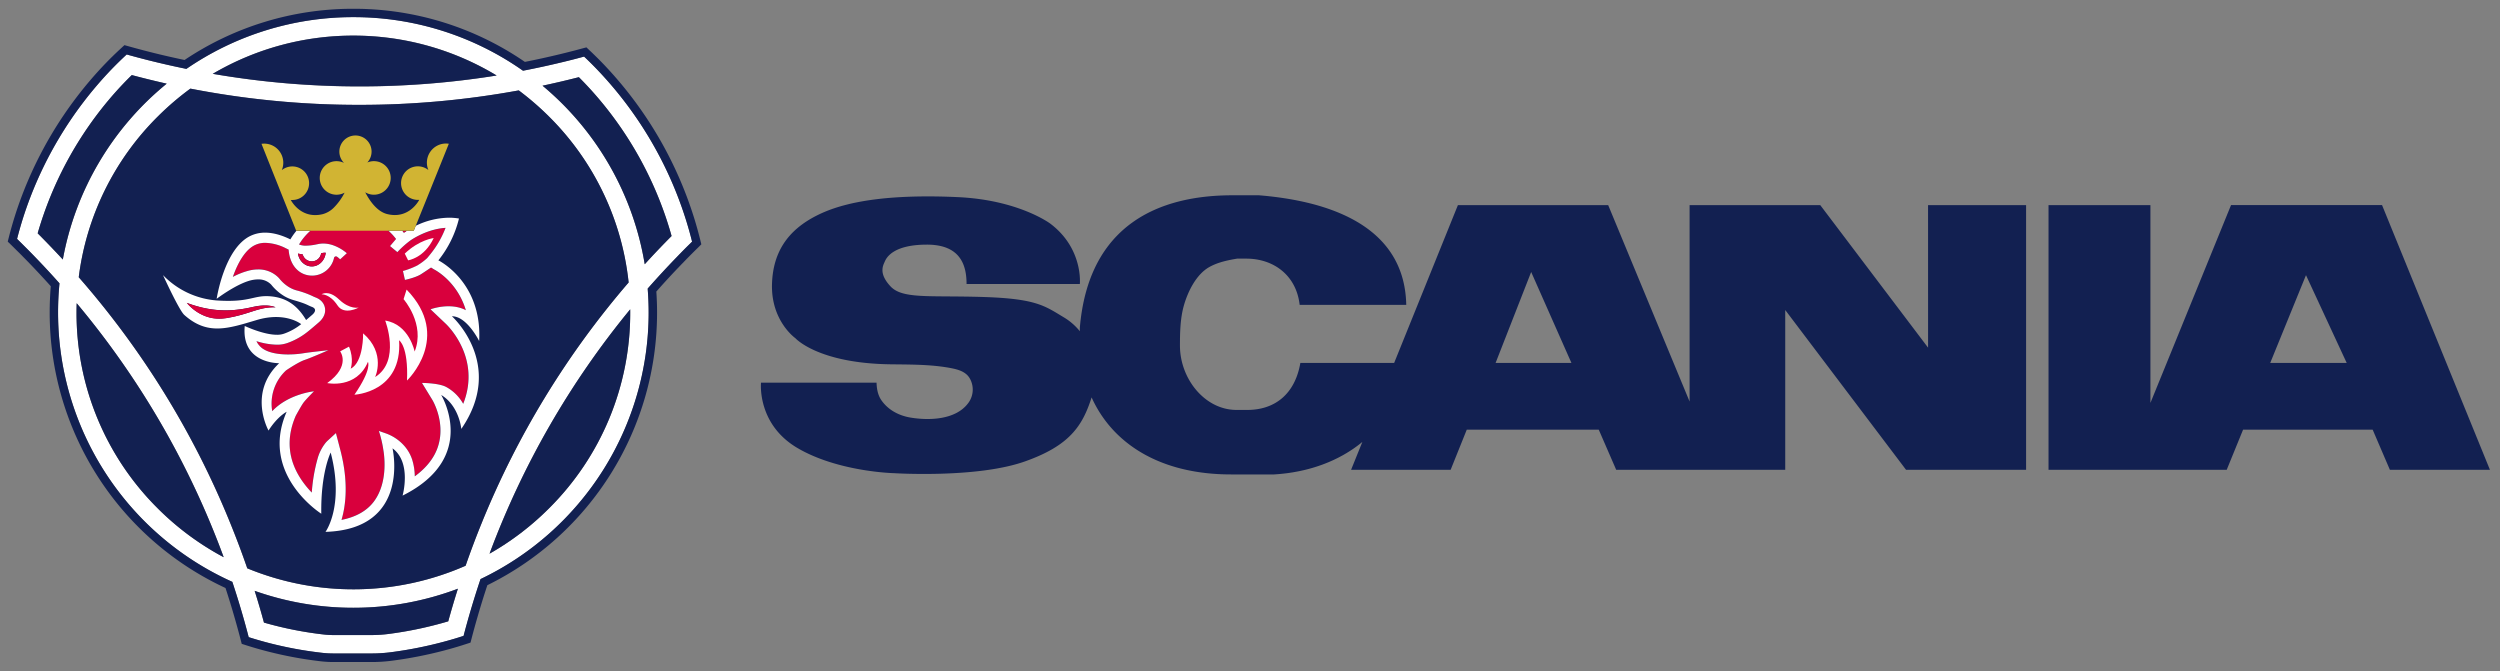 <svg id="Layer_2" data-name="Layer 2" xmlns="http://www.w3.org/2000/svg" width="1490" height="400" viewBox="0 0 1490 400"><rect x="0" y="0" width="1490" height="400" fill="#808080" stroke="none"/><title>Scania Australia</title><path d="M409.13,131.92a228.6,228.6,0,0,0-52-89.22q-4.38-4.62-9-9c-4.24,1.15-8.49,2.23-12.76,3.27q-11.76,2.85-23.64,5.15a176,176,0,0,0-200.64-1.09Q99.6,38.73,88.21,35.85c-4.24-1.08-8.47-2.2-12.69-3.39q-4.67,4.31-9.08,8.87A228.49,228.49,0,0,0,13.58,130.4q-1.87,5.94-3.41,12,2.31,2.27,4.61,4.56h0q2.28,2.27,4.51,4.56,8.33,8.53,16.17,17.36-.84,8.56-.85,17.36A176,176,0,0,0,138.47,346.81q3.34,10.06,6.26,20.22,1.83,6.35,3.49,12.74,6.08,1.94,12.28,3.54a229.62,229.62,0,0,0,31.74,5.83,59.31,59.31,0,0,0,6.66.35h22.55a89.2,89.2,0,0,0,11.44-.73A241.63,241.63,0,0,0,264,382.65q6.24-1.66,12.33-3.64,1.68-6.45,3.53-12.85,3.06-10.57,6.57-21A176,176,0,0,0,386.61,186.23q0-7.17-.58-14.2,8.37-9.56,17.3-18.78c2-2.11,4.09-4.22,6.17-6.3h0l3-2.95C411.49,139.94,410.36,135.92,409.13,131.92ZM277.47,337.18a166.15,166.15,0,0,1-130.12,1.54q-4.6-13.41-10-26.62A517.9,517.9,0,0,0,46.93,165.23a163.79,163.79,0,0,1,47-95.67,168.66,168.66,0,0,1,19.54-16.74A524.34,524.34,0,0,0,214.12,62.5a525.21,525.21,0,0,0,95.06-8.62,169.29,169.29,0,0,1,18.1,15.68,163.71,163.71,0,0,1,47.36,98.79A517.71,517.71,0,0,0,286.9,312.1Q281.84,324.55,277.47,337.18ZM210.61,21.23A164,164,0,0,1,296,45a515,515,0,0,1-81.83,6.55A513.91,513.91,0,0,1,126.8,44,164,164,0,0,1,210.61,21.23ZM23,139.6h0l-.43-.43-.11-.11a217.16,217.16,0,0,1,45.64-83.3q5.09-5.76,10.46-11,10.35,2.77,20.81,5.12a175.82,175.82,0,0,0-61.92,104.8Q30.37,147,23,139.6ZM93.93,302.91A164,164,0,0,1,45.61,186.23c0-1.84,0-3.67.1-5.51A508.84,508.84,0,0,1,133.32,332.1,165.87,165.87,0,0,1,93.93,302.91Zm173.25,67.4a228.35,228.35,0,0,1-35.7,7.54,78.38,78.38,0,0,1-10,.64H198.9a48.35,48.35,0,0,1-5.45-.28,218.35,218.35,0,0,1-36.13-7.15q-2.59-9.49-5.55-18.92a176.61,176.61,0,0,0,121.16-1.27Q269.86,360.54,267.18,370.31ZM375.61,186.23a164,164,0,0,1-48.33,116.68A166.08,166.08,0,0,1,291.76,330a508.6,508.6,0,0,1,83.82-145.63C375.59,185,375.61,185.6,375.61,186.23Zm8.65-28.74A175.77,175.77,0,0,0,323.32,51.07Q334.2,48.76,345,46q4.71,4.69,9.19,9.77a217.08,217.08,0,0,1,46.09,84.91Q392,148.94,384.26,157.49Z" fill="#fff"/><path d="M45.61,186.23A164,164,0,0,0,93.93,302.91a165.87,165.87,0,0,0,39.39,29.19A508.84,508.84,0,0,0,45.71,180.72C45.65,182.56,45.61,184.39,45.61,186.23Z" fill="#122051"/><path d="M210.61,362.23a175.57,175.57,0,0,1-58.84-10.09q3,9.42,5.55,18.92a218.35,218.35,0,0,0,36.13,7.15,48.35,48.35,0,0,0,5.45.28h22.55a78.38,78.38,0,0,0,10-.64,228.35,228.35,0,0,0,35.7-7.54q2.67-9.76,5.75-19.44A175.79,175.79,0,0,1,210.61,362.23Z" fill="#122051"/><path d="M23,139.6h0q7.38,7.41,14.44,15.06A175.82,175.82,0,0,1,99.36,49.86q-10.45-2.36-20.81-5.12-5.37,5.26-10.46,11a217.16,217.16,0,0,0-45.64,83.3l.11.11Z" fill="#122051"/><path d="M384.26,157.49q7.78-8.56,16-16.82a217.08,217.08,0,0,0-46.09-84.91Q349.68,50.68,345,46q-10.77,2.77-21.64,5.08A175.77,175.77,0,0,1,384.26,157.49Z" fill="#122051"/><path d="M296,45A165.41,165.41,0,0,0,126.8,44a513.91,513.91,0,0,0,87.32,7.47A515,515,0,0,0,296,45Z" fill="#122051"/><path d="M309.18,53.88a525.21,525.21,0,0,1-95.06,8.62,524.34,524.34,0,0,1-100.65-9.68A168.66,168.66,0,0,0,93.93,69.56a163.79,163.79,0,0,0-47,95.67A517.9,517.9,0,0,1,137.39,312.1q5.36,13.22,10,26.62a166.15,166.15,0,0,0,130.12-1.54q4.38-12.63,9.43-25.08a517.71,517.71,0,0,1,87.74-143.75,163.71,163.71,0,0,0-47.36-98.79A169.29,169.29,0,0,0,309.18,53.88Z" fill="#122051"/><path d="M327.28,302.91a164,164,0,0,0,48.33-116.68c0-.63,0-1.25,0-1.88A508.6,508.6,0,0,0,291.76,330,166.08,166.08,0,0,0,327.28,302.91Z" fill="#122051"/><path d="M210.61,10.23a175.2,175.2,0,0,1,101.1,31.93q11.87-2.29,23.64-5.15c4.27-1,8.52-2.12,12.76-3.27q4.62,4.34,9,9a228.6,228.6,0,0,1,52,89.22c1.23,4,2.36,8,3.36,12.08l-3,2.95h0q-3.12,3.12-6.17,6.3Q394.41,162.48,386,172q.57,7,.58,14.2A176,176,0,0,1,286.38,345.12q-3.51,10.45-6.57,21-1.85,6.4-3.54,12.85-6.07,2-12.32,3.64a241.63,241.63,0,0,1-31.06,6.11,89.2,89.2,0,0,1-11.44.73H198.9a59.31,59.31,0,0,1-6.66-.35,229.62,229.62,0,0,1-31.74-5.83q-6.21-1.6-12.29-3.54-1.65-6.39-3.48-12.74-2.92-10.15-6.26-20.22A176,176,0,0,1,34.61,186.23q0-8.79.85-17.36-7.84-8.82-16.17-17.36-2.23-2.3-4.51-4.56h0q-2.29-2.3-4.61-4.56,1.55-6,3.41-12A228.49,228.49,0,0,1,66.44,41.33q4.41-4.57,9.08-8.87c4.22,1.19,8.45,2.31,12.69,3.39q11.39,2.86,22.86,5.22a175.17,175.17,0,0,1,99.54-30.84m0-5A180,180,0,0,0,110,35.75c-6.82-1.43-13.73-3-20.57-4.75-4.25-1.07-8.47-2.2-12.57-3.35l-2.69-.75-2.05,1.89c-3.26,3-6.39,6.06-9.29,9.07a233,233,0,0,0-54,91c-1.24,4-2.42,8.07-3.49,12.27L4.61,144l2.07,2c1.52,1.48,3,3,4.46,4.41l.11.1c1.44,1.45,2.95,3,4.46,4.52,4.88,5,9.77,10.23,14.57,15.58-.45,5.22-.67,10.47-.67,15.65A181,181,0,0,0,134.4,350.45c1.94,5.92,3.8,11.95,5.52,18,1.22,4.23,2.38,8.47,3.46,12.62l.69,2.67,2.63.83c4.16,1.33,8.39,2.55,12.55,3.62a234.53,234.53,0,0,0,32.43,6,65.64,65.64,0,0,0,7.22.38h22.55a93.94,93.94,0,0,0,12.08-.77,248.19,248.19,0,0,0,31.71-6.24c4.25-1.13,8.48-2.38,12.58-3.72l2.6-.84.69-2.65c1.1-4.21,2.28-8.49,3.51-12.73,1.84-6.37,3.8-12.7,5.84-18.84A181,181,0,0,0,391.61,186.23c0-4.11-.15-8.29-.43-12.47,5.08-5.76,10.37-11.48,15.74-17,2.33-2.41,4.27-4.39,6.12-6.24l2.33-2.3.63-.61,2-2-.69-2.77c-1-4-2.14-8.16-3.43-12.35a233.1,233.1,0,0,0-53.18-91.19c-3-3.18-6.11-6.27-9.2-9.17l-2-1.9-2.7.72c-4.12,1.12-8.37,2.21-12.63,3.24-7.07,1.72-14.24,3.3-21.34,4.7A179.9,179.9,0,0,0,210.61,5.23Z" fill="#122051"/><path d="M256.56,184.34l8.92,8.47c1,.92,21.46,20.36,10.56,47.87a25.69,25.69,0,0,0-10.2-10.08c-4.52-2.38-14.38-2.38-14.38-2.38l6.23,10.19c.08.13,7.64,12.73,3.63,26.69-2,7.09-6.78,13.39-14.14,18.8a34.66,34.66,0,0,0-1.63-10.2,23.65,23.65,0,0,0-4-7.24,26.52,26.52,0,0,0-12-8.3l-3.78-1.33a68.52,68.52,0,0,1,2.7,11.52c0,.18,3.64,18.47-5.86,30.81-4.21,5.46-10.61,9-19.11,10.7,2.57-8.64,4.3-22.55-.71-41.75l-2.61-10-4.58,4.2a16.08,16.08,0,0,0-1.43,1.43,26.18,26.18,0,0,0-5,9.9,100,100,0,0,0-3.38,19.92,55.74,55.74,0,0,1-5.89-7.18c-8.32-12.13-9.54-25.13-3.63-38.63,0,0,3.15-5.75,4.42-7.54,1.4-2,6.42-7,6.42-7s-15.27,1.54-24.89,11.84a26.93,26.93,0,0,1,8.23-24.28s7.28-5,11.23-6.29c3.58-1.17,14-5.75,14-5.75s-11.28,1.2-14.79,1.79c-6.67,1.13-21.08,1.81-26.4-4.62a10.07,10.07,0,0,1-1.67-2.57A43.05,43.05,0,0,0,165,205.44a18,18,0,0,0,6.69-1.15,41,41,0,0,0,11.86-6.73c1.84-1.46,3.93-3.25,6.46-5.44,1.17-1,4.38-4.07,3.69-8.45-.27-1.69-1.36-4.77-5.65-6.41a18,18,0,0,1-1.7-.75,53.12,53.12,0,0,0-9.75-3.48,18,18,0,0,1-4.08-1.74,21.92,21.92,0,0,1-5.8-5c-.27-.33-.5-.59-.76-.86l0,0a16.72,16.72,0,0,0-12.1-4.85,23.39,23.39,0,0,0-4.89.54,42.9,42.9,0,0,0-10.19,3.91h0c3.53-10,8.13-16.6,13.28-19a13.92,13.92,0,0,1,6.08-1.29A28.66,28.66,0,0,1,170.43,148l1.59.78c.72,9.89,6.69,15.5,14.06,15.5a13.42,13.42,0,0,0,13-10.56,1.15,1.15,0,0,1,1.79-.71,12.75,12.75,0,0,1,1.85,1.57l4-3.66a25.85,25.85,0,0,0-8-4.68,18.43,18.43,0,0,0-5.57-1.09,15,15,0,0,0-3.37.28l-.81.16a32.49,32.49,0,0,1-7.23.83,10.71,10.71,0,0,1-3.48-.69l-.05,0,0,0a34.9,34.9,0,0,1,55.66-5.84h0l.09.09c.64.71,1.29,1.48,1.93,2.31l.07.1.08.1-3.59,4.22,4.37,3.61a58.21,58.21,0,0,1,7.52-6.78c.1-.07,9.53-6.94,21.19-7.68a57.46,57.46,0,0,1-8.94,15.55l-2,2.45a34.87,34.87,0,0,1-6,4.46,48.1,48.1,0,0,1-8.45,3.24l1.19,5.33s5.92-1.23,9.27-3.21c1.62-1,6.29-4.17,6.29-4.17l1.74,1.09c.71.35,13.83,7.14,19,24.33C268.29,180,256.56,184.34,256.56,184.34Z" fill="#d9003d"/><path d="M185.85,158.75c4.3,0,7.84-3.57,8.3-8.16a9.35,9.35,0,0,0-2.53.26l-.19,0a5.62,5.62,0,0,1-11,.72,26.46,26.46,0,0,1-2.79-.51C178.27,155.44,181.7,158.75,185.85,158.75Z" fill="none"/><path d="M150.75,183c-9.11,2.08-21.95,4.17-39.4-2.42,0,0,8.67,11.42,23.16,9.11s19.31-6.8,29.74-6.47C164.25,183.19,159.86,180.88,150.75,183Z" fill="none"/><path d="M240.76,138.69l-.93-1.16c.28.35.57.7.84,1.06Z" fill="none"/><path d="M285.58,203.25c1.93-35.3-24.31-48.08-24.31-48.08a63.73,63.73,0,0,0,12.28-24.93,36.16,36.16,0,0,0-6-.49,46.4,46.4,0,0,0-19.78,4.84l-1.19,2.94h-4.12c-1.11.71-1.72,1.16-1.72,1.16l-.09-.1c-.27-.36-.56-.71-.84-1.06h-8.28c.81.73,1.6,1.5,2.35,2.31h0l.09.09c.64.71,1.29,1.48,1.93,2.31l.07.1.08.1-3.59,4.22,4.37,3.61a58.21,58.21,0,0,1,7.52-6.78c.1-.07,9.53-6.94,21.19-7.68a57.46,57.46,0,0,1-8.94,15.55l-2,2.45a34.87,34.87,0,0,1-6,4.46,48.1,48.1,0,0,1-8.45,3.24l1.19,5.33s5.92-1.23,9.27-3.21c1.62-1,6.29-4.17,6.29-4.17l1.74,1.09c.71.35,13.83,7.14,19,24.33-9.32-4.93-21.05-.54-21.05-.54l8.92,8.47c1,.92,21.46,20.36,10.56,47.87a25.69,25.69,0,0,0-10.2-10.08c-4.52-2.38-14.38-2.38-14.38-2.38l6.23,10.19c.08.13,7.64,12.73,3.63,26.69-2,7.09-6.78,13.39-14.14,18.8a34.66,34.66,0,0,0-1.63-10.2,23.65,23.65,0,0,0-4-7.24,26.52,26.52,0,0,0-12-8.3l-3.78-1.33a68.52,68.52,0,0,1,2.7,11.52c0,.18,3.64,18.47-5.86,30.81-4.21,5.46-10.61,9-19.11,10.7,2.57-8.64,4.3-22.55-.71-41.75l-2.61-10-4.58,4.2a16.08,16.08,0,0,0-1.43,1.43,26.18,26.18,0,0,0-5,9.9,100,100,0,0,0-3.38,19.92,55.74,55.74,0,0,1-5.89-7.18c-8.32-12.13-9.54-25.13-3.63-38.63,0,0,3.15-5.75,4.42-7.54,1.4-2,6.42-7,6.42-7s-15.27,1.54-24.89,11.84a26.93,26.93,0,0,1,8.23-24.28s7.28-5,11.23-6.29c3.58-1.17,14-5.75,14-5.75s-11.28,1.2-14.79,1.79c-6.67,1.13-21.08,1.81-26.4-4.62a10.07,10.07,0,0,1-1.67-2.57A43.05,43.05,0,0,0,165,205.44a18,18,0,0,0,6.69-1.15,41,41,0,0,0,11.86-6.73c1.84-1.46,3.93-3.25,6.46-5.44,1.17-1,4.38-4.07,3.69-8.45-.27-1.69-1.36-4.77-5.65-6.41a18,18,0,0,1-1.7-.75,53.12,53.12,0,0,0-9.75-3.48,18,18,0,0,1-4.08-1.74,21.92,21.92,0,0,1-5.8-5c-.27-.33-.5-.59-.76-.86l0,0a16.72,16.72,0,0,0-12.1-4.85,23.39,23.39,0,0,0-4.89.54,42.9,42.9,0,0,0-10.19,3.91h0c3.53-10,8.13-16.6,13.28-19a13.92,13.92,0,0,1,6.08-1.29A28.66,28.66,0,0,1,170.43,148l1.59.78c.72,9.89,6.69,15.5,14.06,15.5a13.42,13.42,0,0,0,13-10.56,1.15,1.15,0,0,1,1.79-.71,12.75,12.75,0,0,1,1.85,1.57l4-3.66a25.85,25.85,0,0,0-8-4.68,18.43,18.43,0,0,0-5.57-1.09,15,15,0,0,0-3.37.28l-.81.16a32.49,32.49,0,0,1-7.23.83,10.71,10.71,0,0,1-3.48-.69l-.05,0,0,0a34.71,34.71,0,0,1,6.74-8.15h-8.3a41.23,41.23,0,0,0-3.6,5.08c-4.45-2.19-9.73-4-15-4a20,20,0,0,0-8.64,1.86c-15.8,7.46-20.28,37.57-20.28,37.57,3.66-2.73,13.55-9.55,21-11.16a17.78,17.78,0,0,1,3.63-.4,10.36,10.36,0,0,1,7.9,3.14,29.46,29.46,0,0,0,7.79,6.84,24,24,0,0,0,5.44,2.33c8.22,2.36,7.95,2.91,11,4.06,4.1,1.57.25,4.67.25,4.67-1.4,1.21-2.61,2.25-3.7,3.17-4.93-8.27-11.3-13.35-21.42-14.15s-11.72,3.83-31.86,2.48a49.67,49.67,0,0,1-32-15.1s9.58,21,12.71,23.76c13.83,12.31,26,8.12,43.14,3s26.43,2.41,26.5,2.46a34.85,34.85,0,0,1-10,5.6,12.14,12.14,0,0,1-4.48.73c-8.16,0-19.16-5.24-19.16-5.24-2.08,21.71,18.64,22.18,20.42,22.18h.12c-18.91,17.75-6.37,40.14-6.37,40.14,5.41-8.49,10.81-11.19,10.81-11.19-16.4,37.43,20.64,60.77,20.64,60.77-.38-24.69,5.6-36.46,5.6-36.46,8.29,31.83-3.09,47.27-3.09,47.27,51.13-1.55,39.94-49.78,39.94-49.78,11.58,8.49,6,28.17,6,28.17,45.73-22.77,23-60,23-60,10.81,6.56,12,20.26,12,20.26,26.44-38.39-5.59-67.14-5.59-67.14C278.25,188.4,285.58,203.25,285.58,203.25ZM180.4,151.61a5.62,5.62,0,0,0,11-.72l.19,0a9.35,9.35,0,0,1,2.53-.26c-.46,4.59-4,8.16-8.3,8.16-4.15,0-7.58-3.31-8.24-7.65A26.46,26.46,0,0,0,180.4,151.61Zm-45.89,38c-14.49,2.31-23.16-9.11-23.16-9.11,17.45,6.59,30.29,4.5,39.4,2.42s13.5.22,13.5.22C153.82,182.86,149,187.36,134.51,189.66Z" fill="#fff"/><path d="M242.48,137.53h-2.65l.93,1.16S241.37,138.24,242.48,137.53Z" fill="#d9003d"/><path d="M191.62,175.42s4.09-3,10.51,3.11,11.67,4.77,11.67,4.77-8.63,4.83-12.64-1.26C196.53,175,191.62,175.42,191.62,175.42Z" fill="#fff"/><path d="M242.32,172.59l-1.79,5.71s13.09,14.88,6.6,31.21c0,0-3.24-16.22-17.56-18.46,0,0,9.4,24.06-6,33.68,0,0,6.71-14.1-7.16-26.07,0,0,.39,17.11-7.41,21.09,0,0,2.15-5.76-1-13.15l-5.27,2.8s6.61,8.62-7.71,18.91c0,0,17.45,3.69,24.28-12.64,0,0,2.57,4.14-8.06,19.57,0,0,28.64-1.34,26.63-32.44,0,0,5.59,3.47,4.7,24C242.55,226.85,269.85,200.9,242.32,172.59Z" fill="#fff"/><path d="M241.24,151.15l2,4s9.66-1.3,15.25-13.28C258.46,141.89,249.85,142.88,241.24,151.15Z" fill="#fff"/><path d="M111.35,180.55S120,192,134.51,189.66s19.31-6.8,29.74-6.47c0,0-4.39-2.31-13.5-.22S128.8,187.14,111.35,180.55Z" fill="#d9003d"/><path d="M177.61,151.1a26.46,26.46,0,0,0,2.79.51,5.62,5.62,0,0,0,11-.72l.19,0a9.35,9.35,0,0,1,2.53-.26c-.46,4.59-4,8.16-8.3,8.16C181.7,158.75,178.27,155.44,177.61,151.1Z" fill="#d9003d"/><path d="M185.85,158.75c4.3,0,7.84-3.57,8.3-8.16a9.35,9.35,0,0,0-2.53.26l-.19,0a5.62,5.62,0,0,1-11,.72,26.46,26.46,0,0,1-2.79-.51C178.27,155.44,181.7,158.75,185.85,158.75Z" fill="none"/><path d="M178.24,145.68l0,0,.05,0a10.71,10.71,0,0,0,3.48.69,32.49,32.49,0,0,0,7.23-.83l.81-.16a15,15,0,0,1,3.37-.28,18.43,18.43,0,0,1,5.57,1.09,25.85,25.85,0,0,1,8,4.68l-4,3.66a12.75,12.75,0,0,0-1.85-1.57,1.15,1.15,0,0,0-1.79.71,13.42,13.42,0,0,1-13,10.56c-7.37,0-13.34-5.61-14.06-15.5l-1.59-.78a28.66,28.66,0,0,0-12.38-3.38,13.92,13.92,0,0,0-6.08,1.29c-5.15,2.43-9.75,9-13.28,19h0A42.9,42.9,0,0,1,148.88,161a23.39,23.39,0,0,1,4.89-.54,16.72,16.72,0,0,1,12.1,4.85l0,0c.26.27.49.53.76.86a21.92,21.92,0,0,0,5.8,5,18,18,0,0,0,4.08,1.74,53.12,53.12,0,0,1,9.75,3.48,18,18,0,0,0,1.7.75c4.29,1.64,5.38,4.72,5.65,6.41.69,4.38-2.52,7.49-3.69,8.45-2.53,2.19-4.62,4-6.46,5.44a41,41,0,0,1-11.86,6.73,18,18,0,0,1-6.69,1.15,43.05,43.05,0,0,1-12.14-2.13,10.07,10.07,0,0,0,1.67,2.57c5.32,6.43,19.73,5.75,26.4,4.62,3.51-.59,14.79-1.79,14.79-1.79s-10.42,4.58-14,5.75c-4,1.3-11.23,6.29-11.23,6.29A26.93,26.93,0,0,0,162.22,245c9.62-10.3,24.89-11.84,24.89-11.84s-5,5-6.42,7c-1.27,1.79-4.42,7.54-4.42,7.54-5.91,13.5-4.69,26.5,3.63,38.63a55.74,55.74,0,0,0,5.89,7.18,100,100,0,0,1,3.38-19.92,26.18,26.18,0,0,1,5-9.9,16.08,16.08,0,0,1,1.43-1.43l4.58-4.2,2.61,10c5,19.2,3.28,33.11.71,41.75,8.5-1.66,14.9-5.24,19.11-10.7,9.5-12.34,5.88-30.63,5.86-30.81a68.52,68.52,0,0,0-2.7-11.52l3.78,1.33a26.52,26.52,0,0,1,12,8.3,23.65,23.65,0,0,1,4,7.24,34.66,34.66,0,0,1,1.63,10.2c7.36-5.41,12.1-11.71,14.14-18.8,4-14-3.55-26.56-3.63-26.69l-6.23-10.19s9.86,0,14.38,2.38A25.69,25.69,0,0,1,276,240.68c10.9-27.51-9.56-47-10.56-47.87l-8.92-8.47s11.73-4.39,21.05.54c-5.17-17.19-18.29-24-19-24.33l-1.74-1.09s-4.67,3.21-6.29,4.17c-3.35,2-9.27,3.21-9.27,3.21l-1.19-5.33a48.1,48.1,0,0,0,8.45-3.24,34.87,34.87,0,0,0,6-4.46l2-2.45a57.46,57.46,0,0,0,8.94-15.55c-11.66.74-21.09,7.61-21.19,7.68a58.21,58.21,0,0,0-7.52,6.78l-4.37-3.61,3.59-4.22-.08-.1-.07-.1c-.64-.83-1.29-1.6-1.93-2.31l-.09-.09h0c-.75-.81-1.54-1.58-2.35-2.31H185A34.71,34.71,0,0,0,178.24,145.68Z" fill="none"/><path d="M240.67,138.59l.09.1s.61-.45,1.72-1.16h-2.65C240.11,137.88,240.4,138.23,240.67,138.59Z" fill="none"/><path d="M150.75,183c-9.11,2.08-21.95,4.17-39.4-2.42,0,0,8.67,11.42,23.16,9.11s19.31-6.8,29.74-6.47C164.25,183.19,159.86,180.88,150.75,183Z" fill="none"/><path d="M267.46,85.67a11.24,11.24,0,0,0-1.65-.13,11.4,11.4,0,0,0-10.49,15.81A10,10,0,1,0,249,119.13c.28,0,.57,0,.85,0l0,0s-5.85,11.73-19.07,8.46c-5.61-1.39-10-7-13.12-13a10,10,0,1,0,1.25-17.73,9.6,9.6,0,1,0-13.87.25,10,10,0,1,0,.34,17.71,35.1,35.1,0,0,1-6.38,8.89,14.81,14.81,0,0,1-6.61,3.91,19.08,19.08,0,0,1-4.68.57c-9.93-.08-14.39-9-14.39-9l0,0c.33,0,.67,0,1,0a10,10,0,1,0-6.38-17.78,11.38,11.38,0,0,0-10.48-15.81,12.2,12.2,0,0,0-1.61.12h0L164,106.17l.41,1,4,10.07,8.11,20.27H246.6l1.19-2.94,7-17.32,4.05-10.06.41-1,8.25-20.51h0Z" fill="#d1b433"/><path d="M1149.13,207.2l-64.25-84.94H1007V239.33L958.48,122.26H868.91l-38,94.06h-55.9c-3.25,18.81-15.43,28-31.66,28H737c-18.9,0-33.75-18.54-33.75-38.37,0-7.73.18-16.07,2.25-23.54,2.34-8.43,7.39-18.86,15.28-23.27,5.05-2.82,10.89-4.05,16.55-5h5.4c16.38,0,29.88,9.94,31.87,27.57h63.53c-1-50.63-52.83-62.43-87.73-65.32H734.48c-43.58,0-85.66,17.38-90.9,78.92v2.1a35.92,35.92,0,0,0-9.08-8c-11.74-7-16.44-11.41-48.64-12.41s-48,1.34-55.17-6.38-4.36-12.41-3.35-14.75,5-10.07,25.15-10.07,23.58,12.54,23.58,23.46h67.51s2.15-21.11-17.64-36c0,0-18.78-14.09-55-15.77s-63.23,1.51-80.83,9.39-29.35,20.42-30,42.41S474,201.52,474,201.52s13.25,14.93,56.34,15.6c12,.18,24.42,0,36.26,2.25,4.2.79,8.78,2,11.2,5.85a13.41,13.41,0,0,1-1,15.36c-7.49,9.69-23.14,10.15-34.17,8.29-6.9-1.17-13.22-4.47-17.3-10.29-2.34-3.35-2.8-7.4-2.91-10.52l-68.86,0s-2.52,24.65,21.63,38.9S532.53,282,532.53,282s49.31,3.18,78-6.88c27-9.46,34.64-21.29,40.07-38.27,12.21,27.12,40.26,45.91,83.06,45.91h25.71c20.68-1.24,38.9-8.06,52.59-19.37L805.25,280h59.33l9.61-23.91h78.67L963.25,280H1064V184.77L1136,280h71.55V122.26h-58.43Zm-257.76,9.12,21.21-54.21,24,54.21Z" fill="#122051"/><path d="M1424.37,280H1484l-64.3-157.76h-90l-48.05,117.9V122.26h-60.73V280h106.2l9.75-23.91h77.24Zm-71.32-63.7L1374.37,164l24.27,52.32Z" fill="#122051"/></svg>